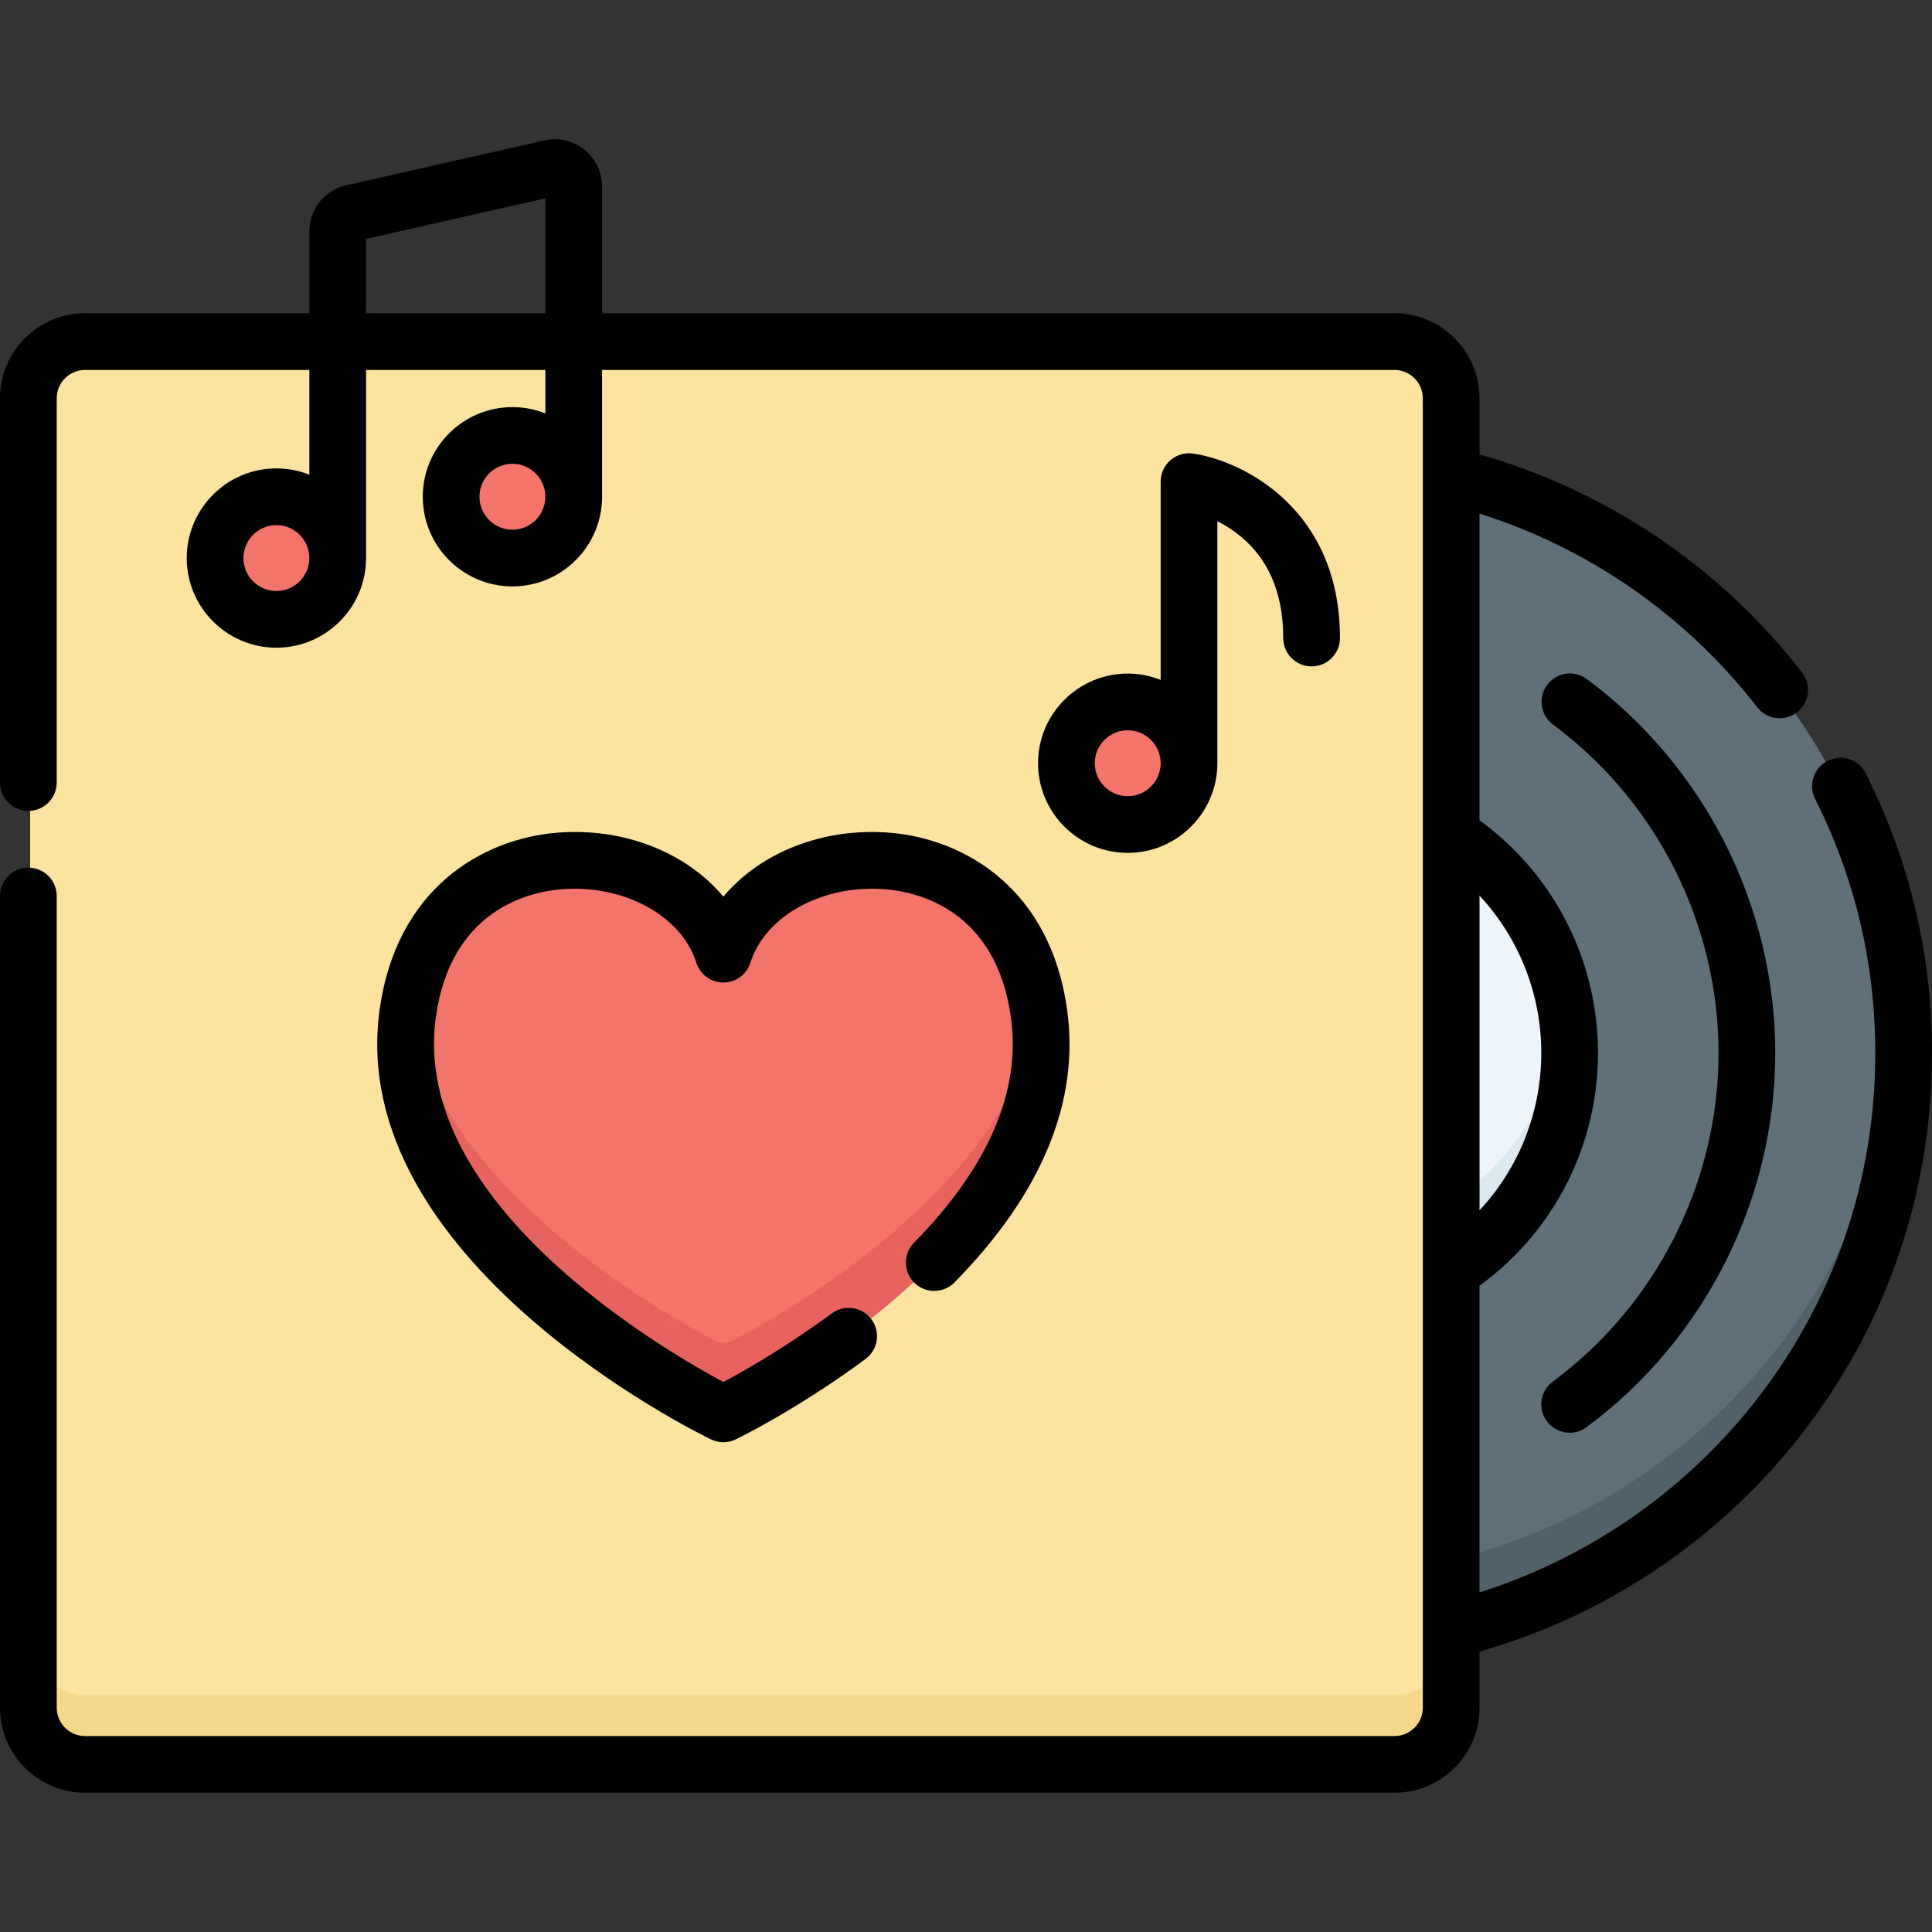 <svg id="Capa_1" enable-background="new 0 0 512 512" height="512" viewBox="0 0 512 512" width="512" xmlns="http://www.w3.org/2000/svg"><rect x="0" y="0" width="512" height="512" fill="#333333" stroke="none"/><g><g><g><path d="m384.323 126.475v305.071c68.689-16.756 119.677-78.687 119.677-152.536s-50.988-135.779-119.677-152.535z" fill="#5f707b"/><path d="m369.323 467.172h-346.323c-8.284 0-15-6.716-15-15v-346.323c0-8.284 6.716-15 15-15h346.323c8.284 0 15 6.716 15 15v346.323c0 8.284-6.716 15-15 15z" fill="#fce39f"/><path d="m384.323 221.386v115.249c18.854-12.242 31.336-33.469 31.336-57.624 0-24.156-12.482-45.383-31.336-57.625z" fill="#edf4fa"/></g><path d="m384.323 126.475v305.071c68.689-16.756 119.677-78.687 119.677-152.536s-50.988-135.779-119.677-152.535z" fill="#5f707b"/><path d="m384.323 413.546v18c68.689-16.756 119.677-78.687 119.677-152.536 0-3.021-.094-6.021-.262-9-3.948 69.839-53.536 127.465-119.415 143.536z" fill="#516169"/><path d="m369.323 467.172h-346.323c-8.284 0-15-6.716-15-15v-346.323c0-8.284 6.716-15 15-15h346.323c8.284 0 15 6.716 15 15v346.323c0 8.284-6.716 15-15 15z" fill="#fce39f"/><path d="m369.323 449.172h-346.323c-8.284 0-15-6.716-15-15v18c0 8.284 6.716 15 15 15h346.323c8.284 0 15-6.716 15-15v-18c0 8.284-6.716 15-15 15z" fill="#f5d88b"/><path d="m384.323 221.386v115.249c18.854-12.242 31.336-33.469 31.336-57.624 0-24.156-12.482-45.383-31.336-57.625z" fill="#edf4fa"/><path d="m384.323 318.635v18c18.854-12.242 31.336-33.469 31.336-57.624 0-3.051-.2-6.055-.586-9-2.67 20.373-14.277 37.928-30.75 48.624z" fill="#dce8ef"/><g><ellipse cx="298.769" cy="202.367" fill="#f3746b" rx="16.214" ry="16.214" transform="matrix(.23 -.973 .973 .23 33.172 446.649)"/></g><g><g><ellipse cx="73.604" cy="148.101" fill="#f3746b" rx="16.214" ry="16.214" transform="matrix(.16 -.987 .987 .16 -84.375 197.031)"/></g><g><circle cx="136.031" cy="131.887" fill="#f3746b" r="16.214"/></g></g><g><path d="m191.826 252.866c-10.359-32.873-76.072-38.204-83.495 15.762-8.443 61.38 83.495 105.833 83.495 105.833s91.938-44.453 83.495-105.833c-7.424-53.966-73.137-48.635-83.495-15.762z" fill="#f3746b"/></g><path d="m275.167 267.651c-7.217 46.927-68.334 81.022-81.036 87.639-1.449.755-3.163.755-4.612 0-12.702-6.617-73.819-40.712-81.035-87.639-.019 0 .008 0-.011 0-9.562 61.884 83.352 106.809 83.352 106.809s92.914-44.925 83.352-106.809c-.018 0 .009.001-.01 0z" fill="#e7635f"/></g><g><path d="m411.501 366.141c-3.336 2.469-4.039 7.175-1.57 10.511 1.474 1.992 3.745 3.045 6.046 3.045 1.553 0 3.12-.48 4.465-1.475 31.321-23.179 50.02-60.25 50.02-99.166 0-38.874-18.667-75.922-49.934-99.103-3.333-2.471-8.04-1.773-10.512 1.561-2.473 3.334-1.773 8.041 1.561 10.512 27.462 20.359 43.856 52.893 43.856 87.029-.001 34.174-16.423 66.729-43.932 87.086z"/><path d="m494.44 204.954c-1.87-3.706-6.388-5.195-10.094-3.327s-5.195 6.387-3.327 10.093c10.584 20.992 15.951 43.647 15.951 67.336 0 34.237-11.243 66.461-32.512 93.189-18.628 23.409-44.059 40.83-72.37 49.749v-81.262c19.733-14.369 31.397-37.123 31.397-61.676s-11.665-47.307-31.397-61.676v-81.263c28.971 9.12 54.842 27.094 73.598 51.315 2.54 3.283 7.261 3.88 10.542 1.34 3.282-2.541 3.882-7.261 1.34-10.542-21.597-27.89-51.779-48.245-85.48-57.789v-14.885c0-12.431-10.113-22.544-22.544-22.544h-209.987v-33.584c0-3.829-1.716-7.396-4.707-9.786-2.991-2.389-6.849-3.277-10.583-2.43l-52.53 11.899c-5.747 1.3-9.759 6.323-9.759 12.215v21.686h-59.434c-12.431 0-22.544 10.113-22.544 22.544v101.826c0 4.15 3.364 7.515 7.515 7.515s7.515-3.365 7.515-7.515v-101.826c0-4.144 3.371-7.515 7.515-7.515h59.434v27.759c-2.705-1.073-5.649-1.669-8.731-1.669-13.102 0-23.76 10.659-23.76 23.76s10.658 23.76 23.76 23.76 23.76-10.659 23.76-23.76v-49.85h47.521v11.513c-2.705-1.073-5.649-1.669-8.731-1.669-13.102 0-23.76 10.659-23.76 23.76s10.659 23.76 23.76 23.76c13.102 0 23.76-10.659 23.76-23.76v-33.604h209.988c4.144 0 7.515 3.371 7.515 7.515v347.001c0 4.144-3.371 7.515-7.515 7.515h-347.002c-4.144 0-7.515-3.371-7.515-7.515v-215.116c0-4.15-3.364-7.515-7.515-7.515s-7.514 3.365-7.514 7.515v215.116c0 12.431 10.113 22.544 22.544 22.544h347.001c12.43 0 22.544-10.113 22.544-22.544v-14.884c32.957-9.339 62.659-29.086 84.13-56.068 23.408-29.416 35.781-64.877 35.781-102.549 0-26.06-5.908-50.992-17.56-74.102zm-421.193-48.332c-4.814 0-8.731-3.917-8.731-8.731s3.917-8.73 8.731-8.73 8.731 3.916 8.731 8.73-3.917 8.731-8.731 8.731zm62.549-16.246c-4.814 0-8.731-3.916-8.731-8.73s3.917-8.731 8.731-8.731 8.731 3.917 8.731 8.731-3.916 8.73-8.731 8.73zm-38.789-57.364v-19.685l47.521-10.763v30.448zm311.45 196.044c0 15.703-5.941 30.493-16.368 41.696v-83.391c10.427 11.203 16.368 25.993 16.368 41.695z"/><path d="m322.612 202.263v-64.139c1.549.786 3.188 1.759 4.81 2.957 8.395 6.201 12.652 15.624 12.652 28.009 0 4.15 3.364 7.515 7.515 7.515s7.515-3.364 7.515-7.515c0-34.059-25.44-46.872-38.892-48.888-2.165-.327-4.361.31-6.018 1.738-1.658 1.428-2.611 3.506-2.611 5.694v52.539c-2.705-1.073-5.649-1.669-8.731-1.669-13.102 0-23.76 10.659-23.76 23.76s10.658 23.76 23.76 23.76 23.76-10.659 23.76-23.761zm-32.491 0c0-4.814 3.917-8.731 8.731-8.731s8.731 3.916 8.731 8.731c0 4.814-3.917 8.731-8.731 8.731s-8.731-3.917-8.731-8.731z"/><path d="m235.963 220.695c-17.828-1.507-34.512 5.245-44.262 16.922-9.751-11.676-26.411-18.435-44.263-16.922-19.752 1.668-42.431 14.874-46.84 46.934-9.1 66.151 83.869 111.914 87.831 113.829 1.033.5 2.152.749 3.271.749 1.118 0 2.238-.25 3.271-.749.659-.319 16.344-7.956 34.405-21.309 3.337-2.467 4.042-7.173 1.574-10.51-2.467-3.336-7.172-4.043-10.51-1.575-12.187 9.01-23.395 15.331-28.734 18.173-15.787-8.435-82.978-47.432-76.22-96.561 3.92-28.491 24.535-33.273 33.216-34.006 16.487-1.395 31.896 6.967 35.83 19.448.986 3.129 3.887 5.256 7.167 5.256s6.181-2.128 7.167-5.256c3.932-12.481 19.332-20.846 35.831-19.449 8.682.733 29.297 5.515 33.216 34.006 2.682 19.502-5.961 39.574-25.69 59.658-2.908 2.961-2.866 7.719.095 10.627 2.96 2.909 7.718 2.867 10.627-.095 23.161-23.579 33.206-47.884 29.856-72.238-4.408-32.057-27.086-45.263-46.838-46.932z"/></g></g></svg>